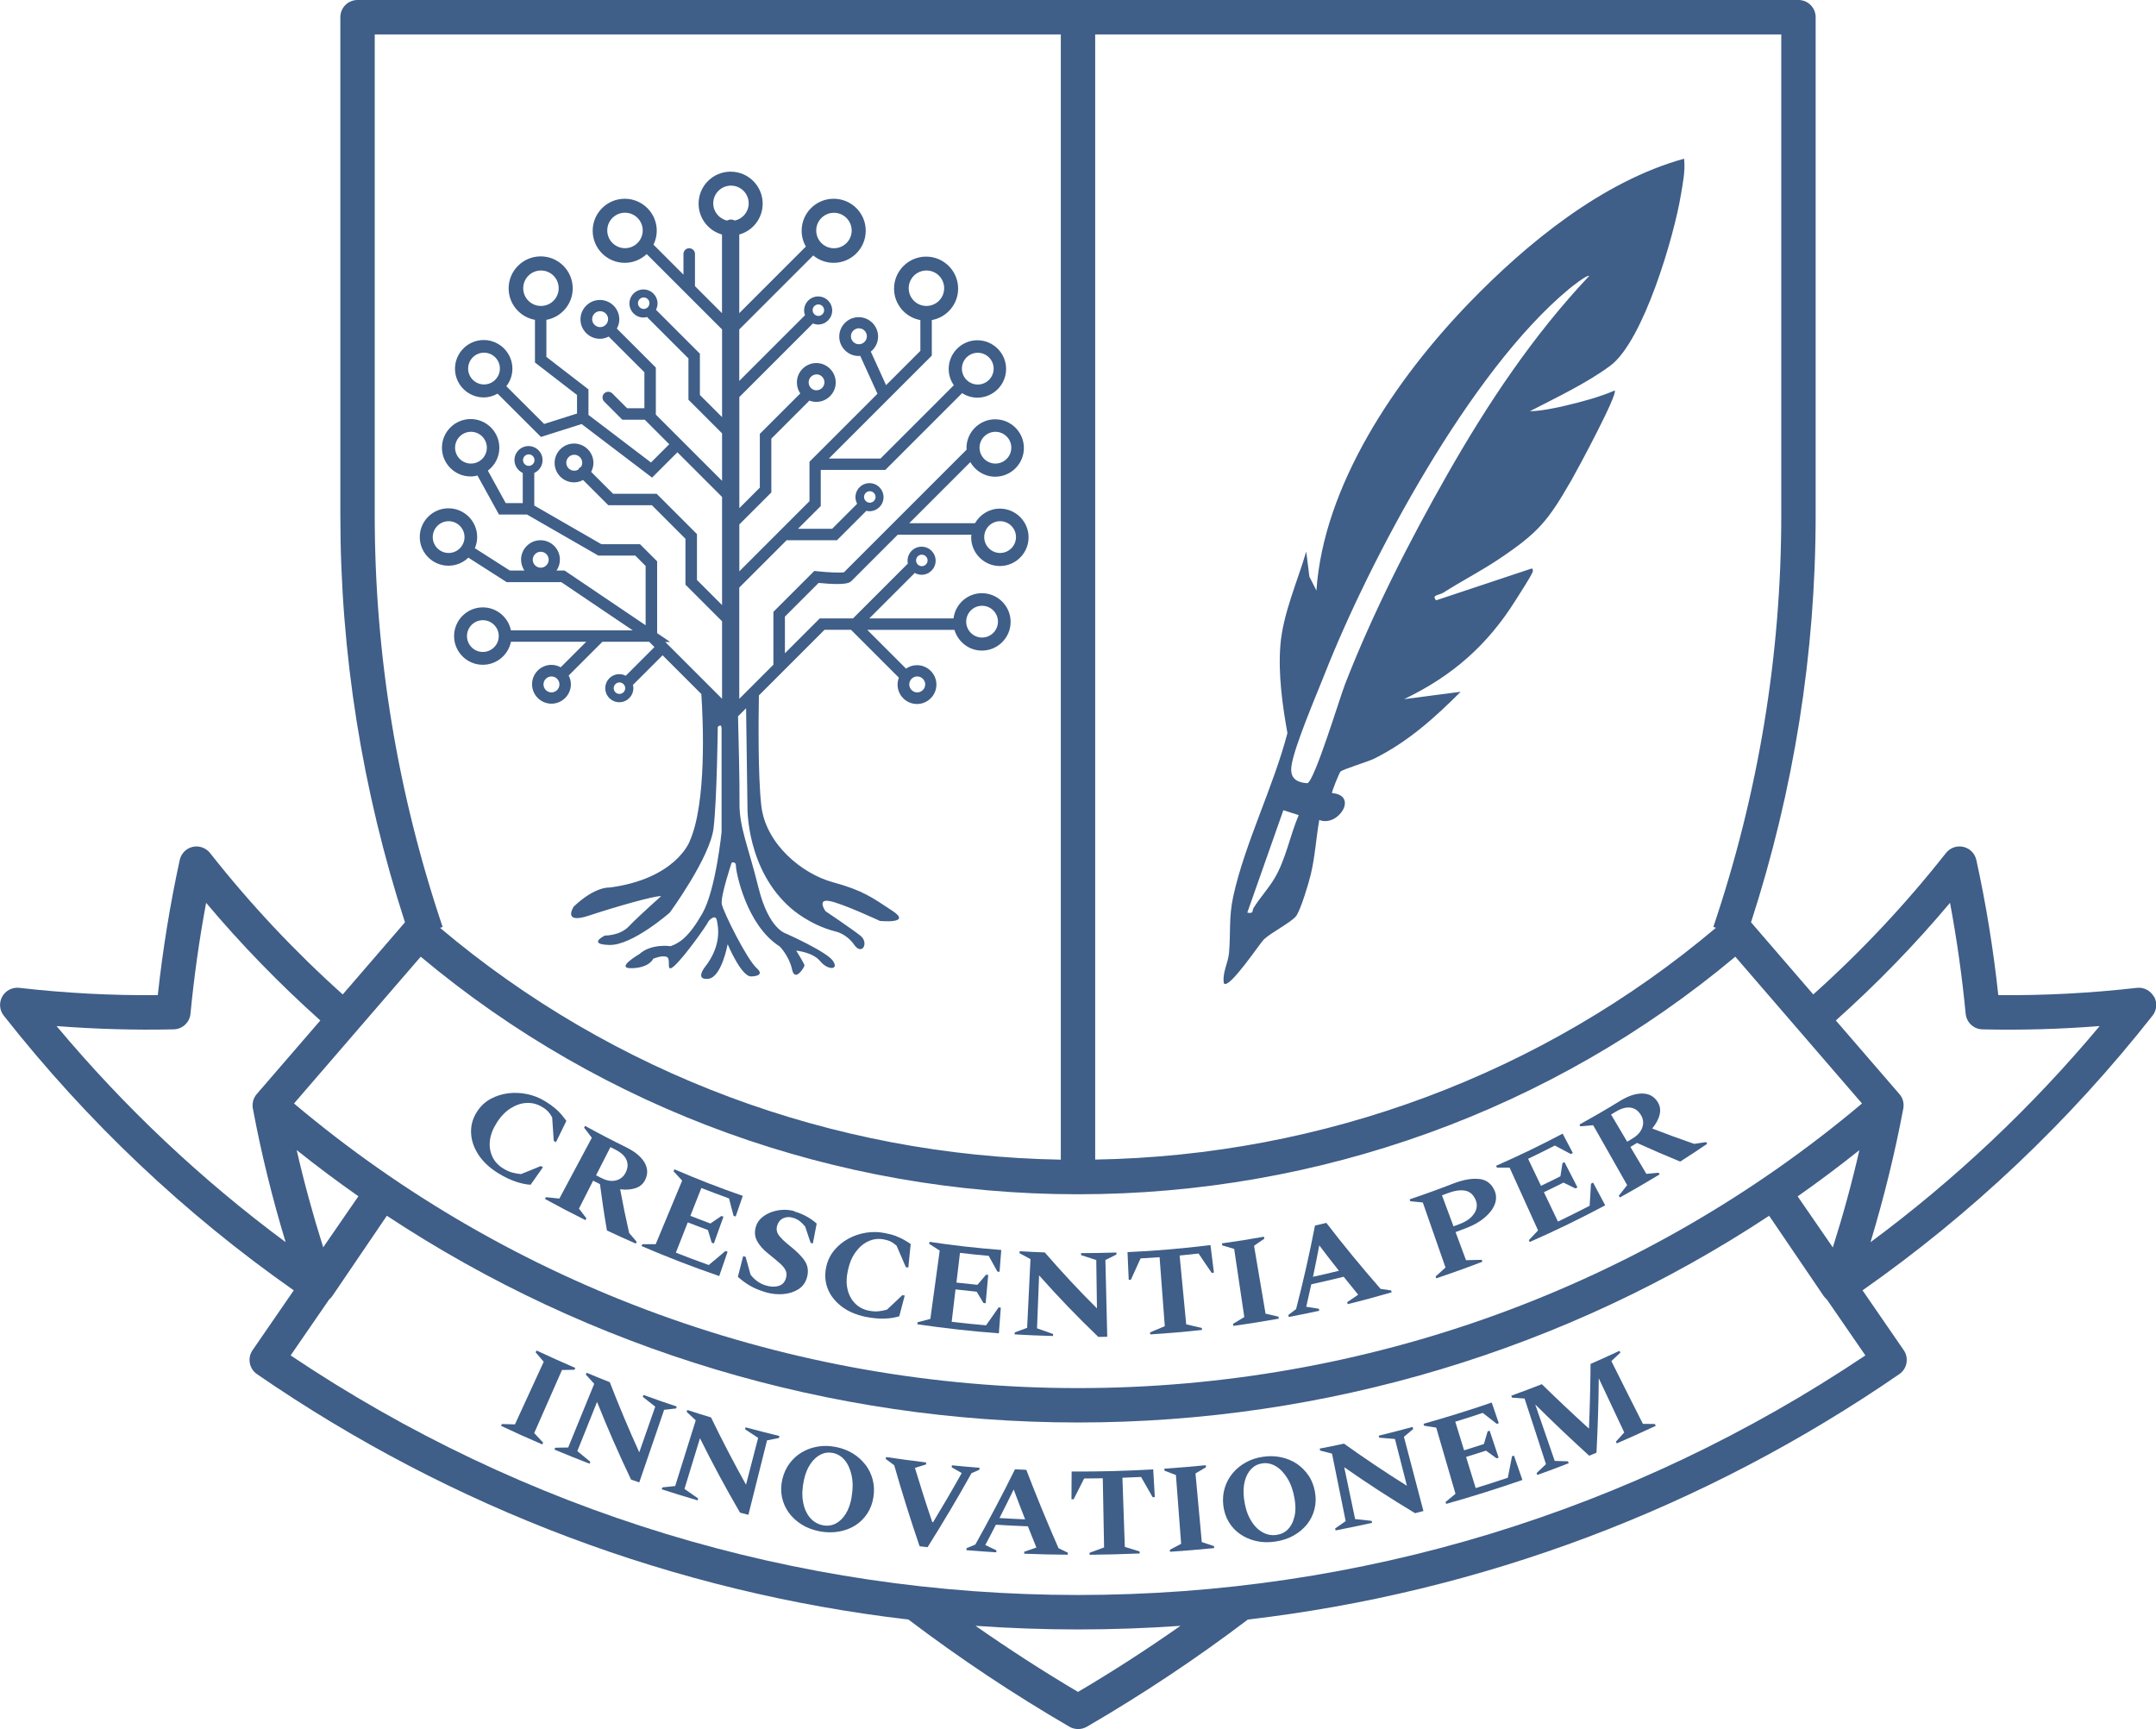 <?xml version="1.0" encoding="UTF-8"?>
<svg id="Layer_1" xmlns="http://www.w3.org/2000/svg" version="1.1" viewBox="0 0 280.94 225.32">
  <!-- Generator: Adobe Illustrator 29.5.0, SVG Export Plug-In . SVG Version: 2.1.0 Build 137)  -->
  <defs>
    <style>
      .st0 {
        fill: #3f5e88;
      }
    </style>
  </defs>
  <path class="st0" d="M61.05,72.68l4.97,3.18h7.12l9.32,6.29h-15.88c-.35-1.71-1.86-3-3.67-3-2.06,0-3.74,1.68-3.74,3.74s1.68,3.74,3.74,3.74c1.81,0,3.32-1.29,3.67-3h9.81l-3.33,3.33c-.36-.2-.77-.32-1.2-.32-1.4,0-2.53,1.14-2.53,2.53s1.14,2.53,2.53,2.53,2.53-1.14,2.53-2.53c0-.41-.11-.8-.29-1.14l4.4-4.4h6.09l.69.69-3.74,3.74c-.25-.13-.54-.21-.84-.21-1.01,0-1.83.82-1.83,1.83s.82,1.83,1.83,1.83,1.83-.82,1.83-1.83c0-.15-.02-.3-.06-.44.02-.01.04-.02.05-.03l3.82-3.82,5.05,5.05c.23,3.51.72,14.28-1.56,19.28,0,0-1.84,4.82-10.41,5.94,0,0-1.84-.19-4.65,2.47,0,0-1.58,2.37,1.99,1.18,3.57-1.18,8.56-2.6,9.39-2.53,0,0-3.01,2.68-4.2,3.93-1.18,1.25-3.12,1.2-3.12,1.2,0,0-2.39,1.16.6,1.23,2.99.06,7.85-4.22,7.85-4.22,0,0,5.28-7.21,5.71-11.05.44-3.84.54-13.13.54-13.13,0,0,.5-.58.5.25v13.42s-.75,7.54-2.51,10.63c-1.77,3.09-2.97,3.84-4.13,4.26,0,0-2.51-.39-4.09,1.04,0,0-3.26,1.89-.96,1.83,2.31-.06,2.78-1.23,2.78-1.23,0,0,1.18-.52,1.79-.23.6.29-.27,2.28,1,1.12,1.27-1.16,4.15-5.17,4.44-5.82,0,0,.87-1,1.06-.08.19.91.66,3.3-1.6,6.15,0,0-1.27,1.64.48,1.47,1.74-.17,2.53-4.51,2.53-4.51,0,0,1.74,4.17,3.03,4.2,0,0,1.99.02.75-1.08-1.25-1.1-4.38-7.35-4.55-8.37-.17-1.02,1.29-5.38,1.29-5.38,0,0,.58-.21.56.46-.02.66,1.33,7.71,5.71,10.47,0,0,1.23,1.25,1.6,2.99.37,1.74,1.62-.31,1.62-.52s-1.08-1.93-1.08-1.93c0,0,2.16.19,3.12,1.37s2.49,1.2,1.68-.02-6.17-3.59-6.17-3.59c0,0-2.22-.58-3.55-5.98-1.33-5.4-2.51-7.85-2.47-11.05.03-2.48-.12-8.64-.19-11.27l1.05-1.05.18,12.95s-.15,8.12,5.71,13.15c0,0,2.33,2.12,5.75,2.99,0,0,1.43.27,2.45,1.74,1.02,1.47,1.97-.27.79-1.2-1.18-.93-4.53-3.18-4.53-3.18,0,0-1.14-1.6.48-1.33,1.62.27,6.61,2.6,6.61,2.6,0,0,4.26.42,1.64-1.31-2.62-1.72-3.82-2.66-7.79-3.74-3.97-1.08-8.75-4.96-9.31-9.99-.45-4.04-.36-11.56-.31-14.35l3.17-3.17s0,0,0,0l5.38-5.38h3.45l6.24,6.24c-.11.28-.17.58-.17.9,0,1.4,1.14,2.53,2.53,2.53s2.53-1.14,2.53-2.53-1.14-2.53-2.53-2.53c-.53,0-1.02.17-1.43.45l-5.05-5.05h11.36c.46,1.55,1.88,2.7,3.58,2.7,2.06,0,3.74-1.68,3.74-3.74s-1.68-3.74-3.74-3.74c-1.91,0-3.47,1.44-3.7,3.29h-10.98l5.93-5.93c.27.15.57.24.89.24,1.01,0,1.83-.82,1.83-1.83s-.82-1.83-1.83-1.83-1.83.82-1.83,1.83c0,.13.02.26.04.39-.02.02-.04.02-.06.04l-7.09,7.09h-4.33l-4.54,4.54v-4.78l4.39-4.39c3.66.37,4.08-.05,4.28-.25l6.03-6.03h9.6c-.01.12-.03.23-.03.34,0,2.06,1.68,3.74,3.74,3.74s3.74-1.68,3.74-3.74-1.68-3.74-3.74-3.74c-1.39,0-2.59.77-3.24,1.9h-8.57l7.96-7.96c.65,1.13,1.85,1.9,3.24,1.9,2.06,0,3.74-1.68,3.74-3.74s-1.68-3.74-3.74-3.74-3.74,1.68-3.74,3.74c0,.07.02.14.02.21l-15.98,15.98c-.47.1-2.15.02-3.51-.13l-.36-.04-5.33,5.33v6.89l-4.45,4.45v-14.5l6.17-6.17h6.56l3.79-3.79s.02-.03.03-.04c.14.03.28.05.42.05,1.01,0,1.83-.82,1.83-1.83s-.82-1.83-1.83-1.83-1.83.82-1.83,1.83c0,.31.09.6.22.86l-3.26,3.26h-4.45l2.97-2.97v-4.7h8.41l10.01-10.01c.58.37,1.26.59,1.99.59,2.06,0,3.74-1.68,3.74-3.74s-1.68-3.74-3.74-3.74-3.74,1.68-3.74,3.74c0,.79.25,1.52.67,2.12l-9.55,9.55h-6.73l13.41-13.41v-4.63c1.95-.35,3.43-2.06,3.43-4.1,0-2.3-1.87-4.17-4.17-4.17s-4.18,1.87-4.18,4.17c0,2.05,1.48,3.75,3.43,4.1v4.01l-4.47,4.47-1.99-4.37c.57-.46.95-1.16.95-1.96,0-1.4-1.14-2.53-2.53-2.53s-2.53,1.14-2.53,2.53,1.14,2.53,2.53,2.53c.07,0,.13-.01.2-.02l2.25,4.94-8.64,8.64s0,0,0,0l-.22.22v5.14l-9.14,9.14v-6.11l4.17-4.17v-7.01l4.96-4.96c.28.11.58.17.9.17,1.4,0,2.53-1.14,2.53-2.53s-1.14-2.53-2.53-2.53-2.53,1.14-2.53,2.53c0,.53.16,1.02.44,1.43l-5.27,5.27v7.01l-2.67,2.67v-14.48l9.59-9.59s0,0,0,0c.21.09.44.14.68.14,1.01,0,1.83-.82,1.83-1.83s-.82-1.83-1.83-1.83-1.83.82-1.83,1.83c0,.22.05.43.12.62,0,0-.02.01-.03.02l-8.54,8.54v-6.71l9.64-9.64c.72.6,1.65.96,2.66.96,2.3,0,4.18-1.87,4.18-4.18s-1.87-4.17-4.18-4.17-4.17,1.87-4.17,4.17c0,.75.2,1.45.55,2.06l-8.68,8.68v-10.25c1.76-.49,3.05-2.1,3.05-4.02,0-2.3-1.87-4.17-4.18-4.17s-4.17,1.87-4.17,4.17c0,1.91,1.29,3.53,3.05,4.02v10.25l-3.52-3.52v-4.19c0-.41-.33-.75-.75-.75s-.75.33-.75.75v2.69l-3.88-3.88s-.02-.01-.03-.02c.27-.55.43-1.17.43-1.82,0-2.3-1.87-4.17-4.17-4.17s-4.18,1.87-4.18,4.17,1.87,4.18,4.18,4.18c1.11,0,2.11-.44,2.86-1.14l9.82,9.82v11.43l-2.89-2.89v-5.38l-5.72-5.72c.12-.25.2-.52.2-.82,0-1.01-.82-1.83-1.83-1.83s-1.83.82-1.83,1.83.82,1.83,1.83,1.83c.17,0,.33-.03.49-.07.02.03.04.07.07.1l5.3,5.3v5.38l4.38,4.38v6.19l-8.63-8.63v-6.13l-5.08-5.08c.2-.36.32-.76.32-1.2,0-1.4-1.14-2.53-2.53-2.53s-2.53,1.14-2.53,2.53,1.14,2.53,2.53,2.53c.41,0,.8-.11,1.15-.29l4.65,4.65v4.69h-2.25l-1.93-1.93c-.29-.29-.77-.29-1.06,0-.29.29-.29.77,0,1.06l2.37,2.37h2.92l3.19,3.19-2.38,2.38-8.15-6.2v-3.33l-5.48-4.23v-4.83c1.95-.35,3.43-2.06,3.43-4.1,0-2.3-1.87-4.17-4.17-4.17s-4.18,1.87-4.18,4.17c0,2.05,1.48,3.75,3.43,4.1v5.56l5.48,4.23v2.42l-4.28,1.36-4.93-4.92c.49-.63.79-1.42.79-2.28,0-2.06-1.68-3.74-3.74-3.74s-3.74,1.68-3.74,3.74,1.68,3.74,3.74,3.74c.66,0,1.27-.19,1.81-.49l5.65,5.64,5.3-1.68,9.18,6.98,3.3-3.3,5.82,5.82v14.09l-3.27-3.27v-5.98l-5.25-5.25h-5.68l-2.86-2.86c.18-.35.3-.74.3-1.16,0-1.4-1.14-2.53-2.53-2.53s-2.53,1.14-2.53,2.53,1.14,2.53,2.53,2.53c.43,0,.83-.12,1.18-.31l3.29,3.29h5.68l4.37,4.37v5.98l4.77,4.77v10.1l-7.24-7.24s0,0,0,0c0,0,0,0,0,0l-.16-.16h.64l-1.7-1.15v-9.36l-2.23-2.23h-5.03l-8.75-5.04v-4.25c.64-.29,1.08-.92,1.08-1.67,0-1.01-.82-1.83-1.83-1.83s-1.83.82-1.83,1.83c0,.74.45,1.38,1.08,1.67v3.93h-2.22l-2.33-4.23c.91-.68,1.5-1.76,1.5-2.98,0-2.06-1.68-3.74-3.74-3.74s-3.74,1.68-3.74,3.74,1.68,3.74,3.74,3.74c.31,0,.6-.05.89-.12l2.8,5.08h3.65l9.3,5.35h4.81l1.35,1.35v7.73l-10.56-7.13h-1.05c.28-.41.44-.89.44-1.42,0-1.4-1.14-2.53-2.53-2.53s-2.53,1.14-2.53,2.53c0,.53.16,1.01.44,1.42h-1.9l-4.56-2.91c.19-.45.3-.94.3-1.46,0-2.06-1.68-3.74-3.74-3.74s-3.74,1.68-3.74,3.74,1.68,3.74,3.74,3.74c1.01,0,1.92-.4,2.59-1.05ZM62.92,84.96c-1.14,0-2.07-.93-2.07-2.07s.93-2.07,2.07-2.07,2.07.93,2.07,2.07-.93,2.07-2.07,2.07ZM71.86,90.23c-.57,0-1.04-.47-1.04-1.04s.47-1.04,1.04-1.04,1.04.47,1.04,1.04-.47,1.04-1.04,1.04ZM80.72,90.43c-.41,0-.75-.34-.75-.75s.34-.75.75-.75.75.34.75.75-.34.75-.75.75ZM119.52,88.15c.57,0,1.04.47,1.04,1.04s-.47,1.04-1.04,1.04-1.04-.47-1.04-1.04.47-1.04,1.04-1.04ZM127.97,78.94c1.14,0,2.07.93,2.07,2.07s-.93,2.07-2.07,2.07-2.07-.93-2.07-2.07.93-2.07,2.07-2.07ZM120.12,72.28c.41,0,.75.34.75.75s-.34.75-.75.75-.75-.34-.75-.75.34-.75.75-.75ZM130.32,67.92c1.14,0,2.07.93,2.07,2.07s-.93,2.07-2.07,2.07-2.07-.93-2.07-2.07.93-2.07,2.07-2.07ZM129.71,56.27c1.14,0,2.07.93,2.07,2.07s-.93,2.07-2.07,2.07-2.07-.93-2.07-2.07.93-2.07,2.07-2.07ZM113.34,64.01c.41,0,.75.34.75.75s-.34.75-.75.75-.75-.34-.75-.75.34-.75.75-.75ZM127.41,45.97c1.14,0,2.07.93,2.07,2.07s-.93,2.07-2.07,2.07-2.07-.93-2.07-2.07.93-2.07,2.07-2.07ZM118.41,37.56c0-1.27,1.03-2.31,2.31-2.31s2.31,1.03,2.31,2.31-1.03,2.31-2.31,2.31-2.31-1.03-2.31-2.31ZM111.92,44.86c-.57,0-1.04-.47-1.04-1.04s.47-1.04,1.04-1.04,1.04.47,1.04,1.04-.47,1.04-1.04,1.04ZM106.39,48.78c.57,0,1.04.47,1.04,1.04s-.47,1.04-1.04,1.04c-.21,0-.41-.06-.57-.17,0,0,0,0,0,0-.27-.19-.45-.5-.45-.86,0-.57.47-1.04,1.04-1.04ZM106.64,39.67c.41,0,.75.34.75.75s-.34.75-.75.75-.75-.34-.75-.75.34-.75.75-.75ZM108.67,27.73c1.27,0,2.31,1.03,2.31,2.31s-1.03,2.31-2.31,2.31-2.31-1.03-2.31-2.31,1.03-2.31,2.31-2.31ZM92.94,26.5c0-1.27,1.03-2.31,2.31-2.31s2.31,1.03,2.31,2.31c0,1.1-.77,2.01-1.8,2.24-.15-.08-.32-.13-.51-.13s-.35.05-.51.13c-1.03-.23-1.8-1.15-1.8-2.24ZM81.44,32.34c-1.27,0-2.31-1.03-2.31-2.31s1.03-2.31,2.31-2.31,2.31,1.03,2.31,2.31-1.03,2.31-2.31,2.31ZM83.88,40.26c-.41,0-.75-.34-.75-.75s.34-.75.75-.75.75.34.75.75-.34.75-.75.75ZM78.2,42.63c-.57,0-1.04-.47-1.04-1.04s.47-1.04,1.04-1.04,1.04.47,1.04,1.04-.47,1.04-1.04,1.04ZM68.18,37.56c0-1.27,1.03-2.31,2.31-2.31s2.31,1.03,2.31,2.31-1.03,2.31-2.31,2.31-2.31-1.03-2.31-2.31ZM63.07,50.1c-1.14,0-2.07-.93-2.07-2.07s.93-2.07,2.07-2.07,2.07.93,2.07,2.07-.93,2.07-2.07,2.07ZM75.71,60.84c-.07.04-.14.07-.2.13-.06.06-.11.14-.14.21-.16.1-.34.16-.54.16-.57,0-1.04-.47-1.04-1.04s.47-1.04,1.04-1.04,1.04.47,1.04,1.04c0,.2-.06.38-.15.53ZM61.37,60.41c-1.14,0-2.07-.93-2.07-2.07s.93-2.07,2.07-2.07,2.07.93,2.07,2.07-.93,2.07-2.07,2.07ZM68.9,60.71c-.41,0-.75-.34-.75-.75s.34-.75.75-.75.75.34.75.75-.34.75-.75.75ZM70.46,71.9c.57,0,1.04.47,1.04,1.04s-.47,1.04-1.04,1.04-1.04-.47-1.04-1.04.47-1.04,1.04-1.04ZM56.39,69.99c0-1.14.93-2.07,2.07-2.07s2.07.93,2.07,2.07-.93,2.07-2.07,2.07-2.07-.93-2.07-2.07Z"/>
  <path class="st0" d="M159.51,128.16c.68.75,4.7-5.29,5.18-5.74.93-.89,3.66-2.28,4.22-3.07.6-.85,1.63-4.28,1.9-5.43.55-2.29.69-4.75,1.1-7.07,2.41,1,5.19-3.2,1.67-3.5-.11-.11.97-2.68,1.08-2.79.34-.32,3.58-1.29,4.41-1.7,4.36-2.16,7.92-5.35,11.26-8.71l-7.37.96c6.38-3.06,10.9-7.1,14.54-12.9.55-.88,1.84-2.84,2.2-3.64.08-.19.06-.54-.16-.47l-12.4,4.13c-.67-.72.41-.65.94-1,2.35-1.5,4.85-2.78,7.17-4.33,5.27-3.52,6.47-5.04,9.53-10.35.75-1.3,6.05-11.15,5.63-11.66-2.05.87-4.27,1.47-6.45,1.98-1.39.33-3.18.69-4.61.72,3.35-1.73,7.51-3.71,10.49-5.94,4.33-3.23,8.3-16.91,9.17-22.14.27-1.61.61-3.18.44-4.83-10.68,2.95-20.54,11.07-27.98,18.76-9.58,9.9-19.01,23.81-19.93,37.52l-.92-1.82-.41-3.26c-1.15,3.92-3.05,8.14-3.37,12.23-.29,3.72.26,7.76.92,11.42-1.79,6.91-5.55,14.38-7.05,21.24-.61,2.77-.33,4.78-.56,7.42-.12,1.32-.91,2.57-.67,3.98ZM168.29,99.79c.37-2.53,3.19-9.09,4.28-11.85,5.96-15.15,19.02-39.6,31.83-50.24.33-.28,2.44-1.96,2.68-1.74-7.34,7.78-13.25,16.68-18.48,25.86-4.91,8.62-9.79,18.2-13.35,27.39-.69,1.78-3.96,12.59-4.9,12.86-1.55-.12-2.28-.76-2.06-2.27ZM167.22,105.58l2.01.64c-1.15,2.69-1.67,5.76-3.17,8.27-.77,1.29-1.84,2.44-2.7,3.81-.25.41.06.8-.83.63l4.7-13.35Z"/>
  <path class="st0" d="M280.66,129.87c-.44-.79-1.31-1.24-2.21-1.14-6.03.69-12.1,1.01-18.06.95-.64-5.96-1.6-11.87-2.86-17.61-.19-.85-.84-1.51-1.69-1.71-.85-.2-1.73.12-2.27.8-5.24,6.66-11.05,12.84-17.29,18.43l-8.11-9.4c5.58-17.22,8.42-35.05,8.42-53.03V2.24c0-1.24-1-2.24-2.24-2.24H46.59c-1.24,0-2.24,1-2.24,2.24v64.92c0,17.98,2.84,35.81,8.42,53.03l-8.11,9.4c-6.24-5.59-12.05-11.77-17.29-18.43-.54-.68-1.42-.99-2.26-.8-.85.19-1.5.86-1.69,1.71-1.25,5.74-2.21,11.65-2.86,17.61-5.96.06-12.03-.26-18.06-.95-.9-.1-1.77.35-2.21,1.14-.44.79-.36,1.77.2,2.48,10.88,13.83,23.6,25.85,37.79,35.8l-5.37,7.8c-.7,1.02-.44,2.42.58,3.12,25.49,17.55,54.49,28.43,84.89,31.98,6.63,5.03,13.69,9.73,20.98,13.97.35.2.74.3,1.13.3s.78-.1,1.13-.3c7.3-4.24,14.35-8.94,20.98-13.97,30.4-3.55,59.4-14.43,84.89-31.98,1.02-.7,1.28-2.1.58-3.12l-5.37-7.8c14.19-9.95,26.9-21.97,37.79-35.8.56-.71.64-1.69.2-2.48ZM234.25,155.9c2.74-1.92,5.42-3.93,8.04-6.02-.97,4.24-2.13,8.48-3.46,12.68l-4.58-6.65ZM140.47,180.89c-37.57,0-73.76-13.15-102.16-37.09l16.51-19.13c23.85,19.98,54.17,30.96,85.65,30.96s61.8-10.98,85.65-30.96l16.51,19.13c-28.4,23.93-64.58,37.09-102.16,37.09ZM42.12,162.55c-1.33-4.2-2.49-8.43-3.46-12.68,2.62,2.1,5.31,4.1,8.04,6.02l-4.58,6.65ZM232.11,67.16c0,18.21-2.98,36.25-8.85,53.63l.34.11c-22.53,19.03-51.11,29.7-80.89,30.21V4.49h89.4v62.68ZM48.83,4.49h89.4v146.63c-29.78-.51-58.36-11.18-80.89-30.21l.34-.11c-5.87-17.38-8.85-35.43-8.85-53.63V4.49ZM7.36,133.71c5.12.4,10.24.54,15.28.43,1.14-.03,2.07-.9,2.18-2.03.47-4.87,1.15-9.71,2.04-14.46,4.6,5.48,9.6,10.6,14.88,15.33l-8.29,9.6c-.46.54-.62,1.23-.5,1.88h0c1.09,5.82,2.52,11.65,4.27,17.41-10.97-8.13-20.98-17.56-29.85-28.16ZM140.47,220.48c-4.57-2.7-9.03-5.59-13.35-8.61,4.43.31,8.88.47,13.35.47s8.92-.16,13.35-.47c-4.32,3.03-8.78,5.92-13.35,8.61ZM140.47,207.85c-36.73,0-72.15-10.79-102.6-31.22l5.02-7.29c.15-.13.29-.27.4-.43l7.12-10.48c26.46,17.48,57.76,26.94,90.06,26.94s63.6-9.46,90.06-26.94l7.12,10.48c.11.16.25.3.4.43l5.02,7.29c-30.45,20.43-65.87,31.22-102.6,31.22ZM243.74,161.87c1.74-5.77,3.18-11.6,4.27-17.41h0c.12-.65-.03-1.34-.5-1.88l-8.29-9.6c5.28-4.72,10.27-9.84,14.88-15.33.89,4.75,1.57,9.59,2.04,14.46.11,1.13,1.04,2,2.18,2.03,5.04.12,10.16-.03,15.28-.43-8.87,10.6-18.88,20.04-29.85,28.16Z"/>
  <path class="st0" d="M67.88,153c-.38-.03-.76-.1-1.13-.2-.37-.1-.77-.28-1.18-.53-.64-.39-1.11-.9-1.41-1.54-.3-.64-.41-1.34-.32-2.11.09-.77.4-1.55.92-2.36.53-.82,1.14-1.44,1.82-1.86.68-.42,1.37-.65,2.08-.67.71-.03,1.37.15,2,.53.32.19.57.39.76.59.19.2.36.45.53.76.06,1.02.13,2.05.21,3.07.1.05.19.11.29.16.45-.92.9-1.85,1.35-2.77-.22-.31-.45-.59-.67-.86-.23-.26-.5-.54-.83-.81-.33-.28-.75-.58-1.28-.9-.72-.44-1.49-.75-2.32-.92-.83-.17-1.64-.21-2.46-.11-.81.1-1.57.34-2.27.71-.7.38-1.28.9-1.74,1.58-.57.84-.86,1.75-.85,2.73.01.98.31,1.95.91,2.9.6.95,1.48,1.79,2.64,2.5.79.49,1.55.85,2.26,1.09.71.24,1.37.38,1.95.41.54-.76,1.07-1.52,1.61-2.28-.09-.05-.18-.11-.28-.16-.85.36-1.72.71-2.58,1.05Z"/>
  <path class="st0" d="M80.82,154.98c.77.1,1.44.04,2.03-.16.59-.21,1.01-.59,1.26-1.15.34-.76.29-1.5-.16-2.24-.45-.73-1.22-1.36-2.33-1.91-1.81-.89-3.6-1.82-5.38-2.8-.04.08-.08.15-.13.23.33.44.67.88,1.01,1.32-1.41,2.64-2.82,5.28-4.23,7.92-.58-.06-1.17-.12-1.75-.18-.04.08-.08.15-.13.23,1.75.96,3.51,1.88,5.28,2.76.04-.08.08-.16.12-.24-.32-.42-.65-.84-.97-1.26.62-1.21,1.23-2.42,1.85-3.64.3.15.59.3.89.45.26,2.01.56,4.02.91,6.04,1.25.59,2.5,1.16,3.76,1.71.04-.08.07-.16.11-.24-.33-.38-.66-.77-.98-1.15-.43-1.9-.82-3.79-1.17-5.69ZM78.42,153.54c-.25-.13-.5-.25-.75-.38.62-1.22,1.24-2.44,1.87-3.67.21.11.42.22.64.32.73.37,1.21.8,1.44,1.31.23.51.21,1.05-.07,1.64-.27.55-.68.91-1.26,1.06-.57.15-1.2.06-1.86-.28Z"/>
  <path class="st0" d="M87.87,152.4c-.03.08-.07.16-.1.24.37.4.74.81,1.12,1.21-1.15,2.76-2.3,5.53-3.45,8.29-.58,0-1.16,0-1.74,0-.03.08-.07.16-.1.24,3.33,1.43,6.71,2.74,10.12,3.91.36-1.06.73-2.12,1.09-3.17-.09-.03-.19-.06-.28-.1-.72.62-1.45,1.23-2.18,1.83-1.43-.51-2.86-1.05-4.28-1.61.52-1.32,1.04-2.63,1.55-3.95.87.34,1.75.68,2.63,1,.16.55.32,1.1.49,1.65.09.03.18.07.28.1.42-1.16.84-2.32,1.25-3.48-.09-.03-.18-.06-.27-.1-.48.33-.95.66-1.43.98-.87-.32-1.74-.66-2.61-1,.48-1.21.95-2.42,1.43-3.63,1.2.47,2.4.93,3.61,1.36.19.76.38,1.51.59,2.27.09.03.18.06.27.09.31-.9.62-1.79.93-2.69-3-1.04-5.97-2.19-8.9-3.46Z"/>
  <path class="st0" d="M103.54,157.84c-.5-.15-1.01-.2-1.54-.18-.52.02-1.02.13-1.5.3-.48.18-.89.42-1.25.73-.35.31-.6.67-.73,1.09-.22.68-.19,1.31.11,1.89.29.58.8,1.17,1.53,1.74.64.52,1.15.93,1.51,1.26.36.33.6.63.72.92.12.28.13.61.03.96-.15.53-.46.87-.94,1.02-.48.15-1.05.14-1.7-.06-.4-.12-.76-.3-1.11-.55-.34-.25-.63-.54-.87-.86-.22-.77-.43-1.54-.64-2.31-.11-.03-.21-.07-.32-.1-.23.9-.46,1.8-.69,2.7.49.44,1.01.82,1.57,1.15.56.33,1.23.61,2.03.85.77.23,1.54.31,2.3.25.76-.06,1.43-.28,2-.64.57-.37.94-.9,1.12-1.59.2-.76.1-1.45-.27-2.04-.38-.6-1.03-1.26-1.96-2-.74-.59-1.23-1.07-1.49-1.45-.25-.38-.31-.78-.18-1.21.14-.45.4-.77.78-.95.38-.18.8-.21,1.26-.07.35.1.64.24.89.43.24.19.48.43.72.72.23.71.47,1.41.71,2.12.1.03.2.05.29.08.17-.86.33-1.73.5-2.59-.39-.35-.83-.66-1.32-.93-.49-.27-1.02-.49-1.59-.65Z"/>
  <path class="st0" d="M116.73,161.06c-.39-.14-.88-.27-1.47-.38-.8-.16-1.61-.17-2.42-.04-.81.13-1.57.39-2.27.77-.71.38-1.31.87-1.82,1.47-.51.6-.87,1.3-1.06,2.1-.24.99-.2,1.94.13,2.85.33.91.93,1.7,1.79,2.38.86.67,1.94,1.14,3.22,1.4.88.17,1.69.25,2.43.22.73-.02,1.37-.13,1.92-.3.24-.9.47-1.8.71-2.7-.1-.02-.2-.03-.31-.05-.66.63-1.33,1.27-2.01,1.89-.36.1-.72.17-1.1.21-.37.04-.79.01-1.25-.08-.71-.14-1.31-.45-1.79-.94-.49-.49-.82-1.11-.99-1.85-.18-.75-.15-1.59.06-2.53.21-.95.56-1.75,1.04-2.38.48-.64,1.03-1.09,1.67-1.37.64-.28,1.3-.35,1.99-.21.35.07.65.16.89.29.24.12.48.3.74.52.39.93.8,1.87,1.21,2.8.11.02.21.04.32.05.1-1.02.21-2.04.31-3.07-.31-.21-.61-.39-.9-.56-.29-.17-.64-.32-1.03-.47Z"/>
  <path class="st0" d="M128.84,163.67c.37.68.75,1.36,1.13,2.04.09,0,.19.01.28.02.07-.95.15-1.89.22-2.84-3.13-.24-6.25-.59-9.35-1.06-.01.09-.03.17-.04.26.45.29.91.59,1.37.88-.41,2.97-.82,5.93-1.22,8.9-.55.15-1.11.3-1.66.44-.01.09-.03.17-.04.26,3.53.52,7.08.92,10.63,1.18l.25-3.35c-.1,0-.19-.01-.29-.02-.53.78-1.08,1.55-1.63,2.33-1.5-.13-2.99-.28-4.48-.46.17-1.4.33-2.81.5-4.22.92.11,1.84.21,2.76.3.29.49.58.98.88,1.47.1,0,.19.02.29.03.11-1.23.22-2.46.33-3.69-.09,0-.19-.02-.28-.03-.37.44-.75.88-1.12,1.32-.91-.09-1.83-.19-2.74-.29.15-1.29.3-2.58.46-3.87,1.26.15,2.52.28,3.79.39Z"/>
  <path class="st0" d="M145.49,163.22c-1.54.05-3.08.08-4.62.08v.26c.66.22,1.32.43,1.98.64.03,2.1.06,4.2.09,6.3-2.39-2.37-4.65-4.81-6.8-7.29-1.09-.04-2.18-.09-3.27-.16,0,.09-.01.18-.02.26.48.26.95.52,1.43.77-.15,2.99-.29,5.97-.44,8.96-.54.2-1.07.4-1.61.59,0,.09-.01.18-.02.26,1.67.1,3.34.17,5.01.21,0-.09,0-.18,0-.26-.7-.24-1.4-.49-2.09-.74.09-2.3.18-4.6.27-6.9,2.43,2.74,5,5.42,7.72,8.02.39,0,.77-.01,1.16-.02-.08-3.33-.16-6.67-.24-10,.48-.24.96-.48,1.44-.72,0-.09,0-.18,0-.26Z"/>
  <path class="st0" d="M146.92,163.16c.05,1.21.11,2.41.16,3.62.09,0,.19,0,.28-.01.43-.93.85-1.85,1.26-2.78.83-.05,1.65-.1,2.48-.16.23,3,.45,5.99.68,8.99-.64.27-1.28.54-1.92.81,0,.09.01.18.02.26,2.25-.14,4.5-.33,6.75-.58,0-.09-.02-.17-.03-.26-.68-.15-1.36-.31-2.03-.47-.29-2.99-.57-5.98-.86-8.97.82-.08,1.65-.16,2.47-.26.56.85,1.14,1.69,1.72,2.53.09-.01.19-.02.28-.04-.15-1.2-.3-2.39-.45-3.59-3.59.45-7.2.76-10.82.92Z"/>
  <path class="st0" d="M164.91,171.2c-.5-2.95-1-5.9-1.5-8.86.45-.3.9-.61,1.34-.92-.02-.09-.03-.17-.05-.26-1.82.33-3.65.62-5.48.87.01.09.02.17.04.26.52.16,1.04.31,1.56.46.44,2.96.88,5.92,1.32,8.88-.49.3-.98.6-1.47.89.01.09.02.17.04.26,1.98-.27,3.96-.59,5.93-.94-.02-.09-.03-.17-.05-.26-.56-.13-1.12-.26-1.68-.39Z"/>
  <path class="st0" d="M179.89,167.95c-2.46-2.81-4.81-5.67-7.06-8.59-.49.12-.99.24-1.48.35-.7,3.63-1.52,7.25-2.46,10.88-.34.26-.67.51-1.01.77.02.09.03.17.05.26,1.33-.25,2.66-.52,3.98-.81-.02-.09-.04-.17-.06-.26-.55-.08-1.09-.17-1.64-.26.23-.98.45-1.95.66-2.93,1.41-.31,2.82-.63,4.22-.98.62.78,1.25,1.56,1.89,2.34-.47.33-.95.65-1.43.97.02.09.04.17.06.26,1.92-.47,3.83-.99,5.73-1.54-.02-.08-.05-.17-.07-.25-.46-.07-.92-.13-1.38-.2ZM171.09,166.39c.29-1.37.56-2.73.82-4.1.84,1.11,1.69,2.22,2.56,3.31-1.12.28-2.25.54-3.38.79Z"/>
  <path class="st0" d="M192.73,153.64c-.96-.11-2.07.1-3.35.59-1.88.73-3.78,1.42-5.69,2.06.03.08.06.17.08.25.54.06,1.08.11,1.63.16.99,2.83,1.97,5.65,2.96,8.48-.43.39-.86.77-1.29,1.16.03.08.06.17.08.25,2.01-.68,4.02-1.4,6.01-2.17-.03-.08-.06-.16-.09-.25-.68.02-1.36.04-2.04.05-.45-1.22-.9-2.44-1.36-3.66.49-.18.98-.37,1.47-.56.92-.35,1.7-.8,2.33-1.34.63-.53,1.07-1.11,1.3-1.71.24-.61.23-1.19,0-1.76-.4-.94-1.08-1.45-2.04-1.56ZM192.1,158.12c-.36.58-.99,1.04-1.87,1.38-.28.11-.56.21-.83.31-.5-1.35-1-2.69-1.5-4.04.23-.09.46-.17.69-.26.92-.35,1.7-.47,2.33-.35.63.12,1.09.53,1.38,1.24.23.57.17,1.15-.19,1.73Z"/>
  <path class="st0" d="M207.31,154.27c-.05.95-.1,1.9-.17,2.86-1.37.71-2.75,1.39-4.13,2.06-.61-1.28-1.22-2.55-1.83-3.83.85-.41,1.7-.82,2.55-1.25.51.26,1.03.51,1.55.76.09-.05.18-.09.27-.14-.56-1.1-1.13-2.19-1.69-3.29-.09.04-.17.09-.26.13-.09.57-.18,1.15-.27,1.72-.84.42-1.68.84-2.53,1.24-.56-1.17-1.12-2.35-1.68-3.52,1.17-.56,2.34-1.14,3.49-1.73.69.37,1.38.74,2.08,1.11.09-.04.17-.09.26-.14-.44-.84-.89-1.68-1.33-2.52-2.85,1.51-5.74,2.9-8.67,4.19.04.08.07.16.11.24.55,0,1.1,0,1.65,0l3.71,8.18c-.4.43-.79.85-1.2,1.27.04.08.07.16.11.24,3.33-1.46,6.61-3.06,9.84-4.78-.53-.99-1.05-1.97-1.58-2.96-.09.05-.18.09-.26.14Z"/>
  <path class="st0" d="M220.78,149.07c-1.86-.64-3.68-1.31-5.49-2.01.5-.6.83-1.21.97-1.82.15-.61.05-1.17-.29-1.69-.46-.7-1.12-1.04-1.99-1.05-.87,0-1.83.32-2.9.98-1.74,1.07-3.5,2.09-5.27,3.07l.13.23c.55-.05,1.1-.1,1.66-.15,1.48,2.6,2.95,5.21,4.43,7.81-.36.46-.72.92-1.09,1.38.04.08.08.15.13.23,1.74-.96,3.47-1.97,5.19-3.01-.05-.08-.09-.15-.14-.22-.53.05-1.06.1-1.59.15-.69-1.17-1.39-2.34-2.08-3.51.29-.17.58-.34.86-.52,1.85.84,3.72,1.65,5.63,2.43,1.18-.75,2.36-1.53,3.52-2.32-.05-.07-.1-.15-.15-.22-.51.08-1.02.16-1.53.23ZM214.01,146.9c-.19.57-.6,1.05-1.25,1.44-.24.15-.49.29-.73.44-.7-1.18-1.4-2.36-2.1-3.54.21-.12.41-.25.62-.37.71-.43,1.34-.61,1.9-.53.56.07,1.01.38,1.35.93.33.52.4,1.06.21,1.63Z"/>
  <path class="st0" d="M73.24,178.53c.54,0,1.08-.02,1.62-.03.03-.08.07-.16.1-.24-1.69-.73-3.38-1.49-5.05-2.27-.04.08-.07.16-.11.24.35.41.7.82,1.05,1.23-1.25,2.72-2.5,5.44-3.75,8.16-.57-.01-1.13-.03-1.7-.05-.04.08-.07.16-.11.24,1.78.84,3.58,1.65,5.38,2.42.03-.08.07-.16.1-.24-.39-.41-.77-.82-1.16-1.24,1.21-2.74,2.42-5.48,3.62-8.22Z"/>
  <path class="st0" d="M88.1,183.54c.03-.08.06-.17.08-.25-1.45-.48-2.89-.98-4.33-1.51-.03.08-.06.17-.09.25.54.43,1.08.86,1.62,1.28-.69,1.98-1.39,3.96-2.08,5.95-1.38-3.04-2.66-6.08-3.84-9.14-1.01-.4-2.02-.81-3.02-1.23-.03.08-.07.16-.1.24.36.4.73.8,1.09,1.2-1.13,2.77-2.26,5.53-3.39,8.3-.56.01-1.13.02-1.69.03-.03.08-.07.16-.1.24,1.52.64,3.04,1.25,4.57,1.84.03-.08.06-.16.1-.25-.57-.46-1.13-.92-1.69-1.39.86-2.14,1.71-4.28,2.57-6.41,1.35,3.39,2.83,6.77,4.43,10.12.36.12.71.25,1.07.37,1.08-3.15,2.16-6.31,3.24-9.46.53-.06,1.06-.12,1.58-.18Z"/>
  <path class="st0" d="M97.08,186.25c.57.38,1.14.76,1.71,1.13-.53,2.03-1.05,4.07-1.58,6.1-1.62-2.91-3.14-5.83-4.56-8.77-1.03-.31-2.07-.63-3.09-.97-.03.08-.05.17-.08.25.39.37.78.73,1.18,1.1-.89,2.85-1.79,5.7-2.68,8.56-.56.06-1.11.12-1.67.18-.03.08-.05.17-.08.25,1.55.5,3.11.98,4.67,1.44.02-.08.05-.17.07-.25-.6-.41-1.19-.82-1.78-1.24.67-2.2,1.35-4.41,2.02-6.61,1.61,3.26,3.35,6.49,5.22,9.7.36.09.73.19,1.09.28.81-3.23,1.62-6.47,2.43-9.7.52-.1,1.04-.21,1.55-.31.02-.09.04-.17.06-.26-1.48-.36-2.95-.73-4.41-1.13-.02.08-.05.17-.07.25Z"/>
  <path class="st0" d="M112.76,190.87c-.44-.58-.99-1.07-1.64-1.47-.66-.4-1.39-.68-2.21-.84-.82-.16-1.61-.18-2.36-.05-.76.13-1.44.38-2.07.75-.63.37-1.16.86-1.6,1.45-.44.6-.76,1.29-.94,2.08-.18.78-.2,1.54-.05,2.28.15.74.44,1.41.87,2.02.44.61,1,1.13,1.68,1.56.68.43,1.47.73,2.34.9.88.17,1.72.18,2.52.04.8-.14,1.52-.41,2.15-.81.63-.4,1.15-.92,1.56-1.54.41-.63.68-1.34.8-2.13.13-.8.09-1.56-.09-2.28-.19-.72-.5-1.37-.94-1.95ZM110.97,195.13c-.15.84-.4,1.56-.77,2.15-.37.59-.81,1.01-1.32,1.27-.51.26-1.07.33-1.67.21-.66-.13-1.22-.46-1.67-.99-.45-.53-.75-1.22-.9-2.06-.15-.84-.11-1.78.11-2.82.18-.84.46-1.54.85-2.11.38-.57.83-.98,1.33-1.23.5-.25,1.03-.32,1.59-.21.62.12,1.14.44,1.57.96.42.52.72,1.19.89,2.02.17.83.17,1.76-.02,2.81Z"/>
  <path class="st0" d="M127.62,191.53c0-.09.01-.18.02-.26-1.2-.09-2.4-.2-3.6-.32,0,.09-.02.17-.03.26.43.25.87.5,1.31.75-1.2,2.15-2.45,4.28-3.73,6.4-.04,0-.07,0-.11-.01-.8-2.35-1.55-4.7-2.26-7.06.48-.15.96-.3,1.44-.45.01-.09.02-.17.03-.26-1.75-.21-3.49-.45-5.23-.71-.01.09-.03.17-.04.26.36.27.73.54,1.1.81,1.01,3.53,2.11,7.05,3.31,10.56.35.04.69.08,1.04.12,2-3.18,3.91-6.39,5.72-9.64.34-.15.68-.3,1.02-.45Z"/>
  <path class="st0" d="M133.74,191.54c-.49-.02-.99-.04-1.48-.07-1.63,3.3-3.36,6.57-5.17,9.81-.38.16-.76.31-1.14.47,0,.09-.01.18-.02.26,1.3.11,2.6.2,3.89.28,0-.09.01-.18.02-.26-.48-.23-.97-.46-1.45-.69.47-.88.93-1.76,1.38-2.65,1.39.09,2.78.16,4.17.21.36.92.74,1.85,1.11,2.77-.52.18-1.05.36-1.58.54,0,.09,0,.18-.01.26,1.89.08,3.79.12,5.68.13v-.26c-.4-.19-.81-.39-1.21-.59-1.49-3.39-2.89-6.8-4.2-10.22ZM130.24,197.82c.63-1.24,1.25-2.48,1.85-3.72.48,1.3.98,2.59,1.49,3.89-1.12-.04-2.23-.1-3.34-.17Z"/>
  <path class="st0" d="M139.64,191.76c0,1.21-.01,2.41-.02,3.62.09,0,.18,0,.28,0,.46-.9.92-1.81,1.37-2.71.81,0,1.62-.01,2.43-.03.06,3,.11,6.01.17,9.01-.63.24-1.26.47-1.89.7v.26c2.18-.02,4.35-.08,6.53-.17,0-.09,0-.18-.01-.26-.64-.2-1.29-.39-1.93-.6-.1-3-.21-6.01-.31-9.01.81-.03,1.62-.06,2.43-.1.5.88,1,1.76,1.51,2.64.09,0,.18-.01.28-.02-.07-1.2-.14-2.41-.21-3.61-3.53.21-7.07.3-10.61.28Z"/>
  <path class="st0" d="M156.6,200.95c-.27-2.98-.55-5.96-.82-8.94.46-.27.92-.54,1.37-.81,0-.09-.02-.17-.03-.26-1.8.18-3.6.33-5.4.45,0,.09.01.18.02.26.49.19.99.38,1.49.57.23,2.99.46,5.97.68,8.96-.49.26-.98.52-1.47.78,0,.09.01.18.02.26,1.92-.13,3.84-.29,5.76-.48,0-.09-.02-.17-.03-.26-.53-.17-1.06-.35-1.58-.52Z"/>
  <path class="st0" d="M170.5,192.27c-.42-.62-.93-1.12-1.53-1.53-.61-.4-1.29-.68-2.04-.84-.75-.16-1.54-.18-2.36-.06-.83.12-1.57.36-2.24.74-.67.37-1.23.83-1.7,1.39-.46.56-.81,1.19-1.03,1.9-.22.71-.29,1.47-.2,2.27.09.8.32,1.52.7,2.16.38.65.88,1.19,1.49,1.61.61.43,1.31.73,2.09.91.79.18,1.62.2,2.5.07.88-.13,1.68-.39,2.39-.79.71-.4,1.29-.89,1.76-1.48.46-.59.78-1.24.96-1.97.18-.73.2-1.49.05-2.28-.15-.8-.43-1.5-.84-2.12ZM168.67,197.64c-.15.68-.43,1.22-.82,1.63-.39.41-.9.66-1.5.75-.66.1-1.3-.03-1.9-.38-.6-.35-1.11-.9-1.53-1.65-.42-.74-.69-1.64-.82-2.7-.11-.85-.07-1.6.1-2.27.17-.66.46-1.2.85-1.6.39-.4.87-.64,1.43-.72.63-.09,1.22.04,1.8.39.57.35,1.07.88,1.51,1.61.43.72.74,1.61.91,2.66.14.84.14,1.6-.02,2.28Z"/>
  <path class="st0" d="M184.14,186.2c-.02-.08-.05-.17-.07-.25-1.47.4-2.94.78-4.41,1.14.02.09.04.17.06.26.68.06,1.36.12,2.05.17.52,2.03,1.04,4.07,1.56,6.1-2.82-1.76-5.55-3.6-8.2-5.49-1.05.22-2.1.44-3.16.64.02.09.03.17.05.26.52.13,1.03.27,1.55.4.59,2.93,1.18,5.86,1.78,8.79-.45.32-.91.64-1.37.96.02.09.03.17.05.26,1.59-.31,3.18-.64,4.76-.99-.02-.09-.04-.17-.06-.26-.72-.07-1.44-.15-2.15-.23-.47-2.25-.95-4.51-1.42-6.76,2.97,2.08,6.05,4.08,9.23,5.99.36-.09.73-.19,1.09-.28-.85-3.22-1.7-6.45-2.54-9.67.41-.34.81-.68,1.21-1.02Z"/>
  <path class="st0" d="M197.02,189.8c-.17.92-.35,1.85-.54,2.77-1.39.47-2.79.92-4.19,1.35-.42-1.35-.83-2.7-1.25-4.06.87-.27,1.73-.54,2.59-.82.46.34.91.67,1.38,1,.09-.03.18-.06.27-.09-.39-1.17-.78-2.34-1.17-3.51-.09.03-.18.06-.26.09-.16.55-.32,1.1-.49,1.65-.86.28-1.72.55-2.58.82l-1.15-3.73c1.2-.37,2.39-.75,3.58-1.15.61.48,1.22.96,1.83,1.43.09-.03.18-.06.26-.09-.31-.9-.62-1.79-.92-2.69-2.94,1.01-5.9,1.93-8.88,2.77.02.08.05.17.07.25.53.09,1.05.17,1.58.25l2.51,8.62c-.43.36-.86.72-1.29,1.07.02.08.05.17.07.25,3.34-.94,6.65-1.98,9.94-3.12-.37-1.06-.73-2.11-1.1-3.17-.09.03-.18.06-.27.09Z"/>
  <path class="st0" d="M214.08,185.55c-1.38-2.72-2.75-5.45-4.11-8.18.39-.37.78-.73,1.17-1.1-.04-.08-.07-.16-.11-.24-1.25.59-2.51,1.16-3.77,1.71-.02,2.8-.09,5.61-.21,8.43-2.09-1.9-4.14-3.83-6.14-5.79-1.32.52-2.65,1.02-3.98,1.5.03.08.06.17.09.25.54.04,1.09.08,1.64.12.94,2.85,1.87,5.69,2.79,8.55-.4.39-.81.78-1.22,1.16.03.08.06.17.09.25,1.37-.49,2.73-1,4.09-1.53-.03-.08-.06-.16-.1-.25-.57-.01-1.14-.03-1.72-.05-.84-2.45-1.69-4.91-2.54-7.36,2.28,2.27,4.63,4.49,7.03,6.68.32-.13.63-.26.95-.39.17-3.24.27-6.48.3-9.7,1.1,2.35,2.21,4.71,3.32,7.06-.36.4-.72.79-1.08,1.19.03.08.07.16.1.24,1.7-.74,3.39-1.5,5.08-2.29-.04-.08-.07-.16-.11-.24-.52,0-1.03-.01-1.55-.02Z"/>
</svg>